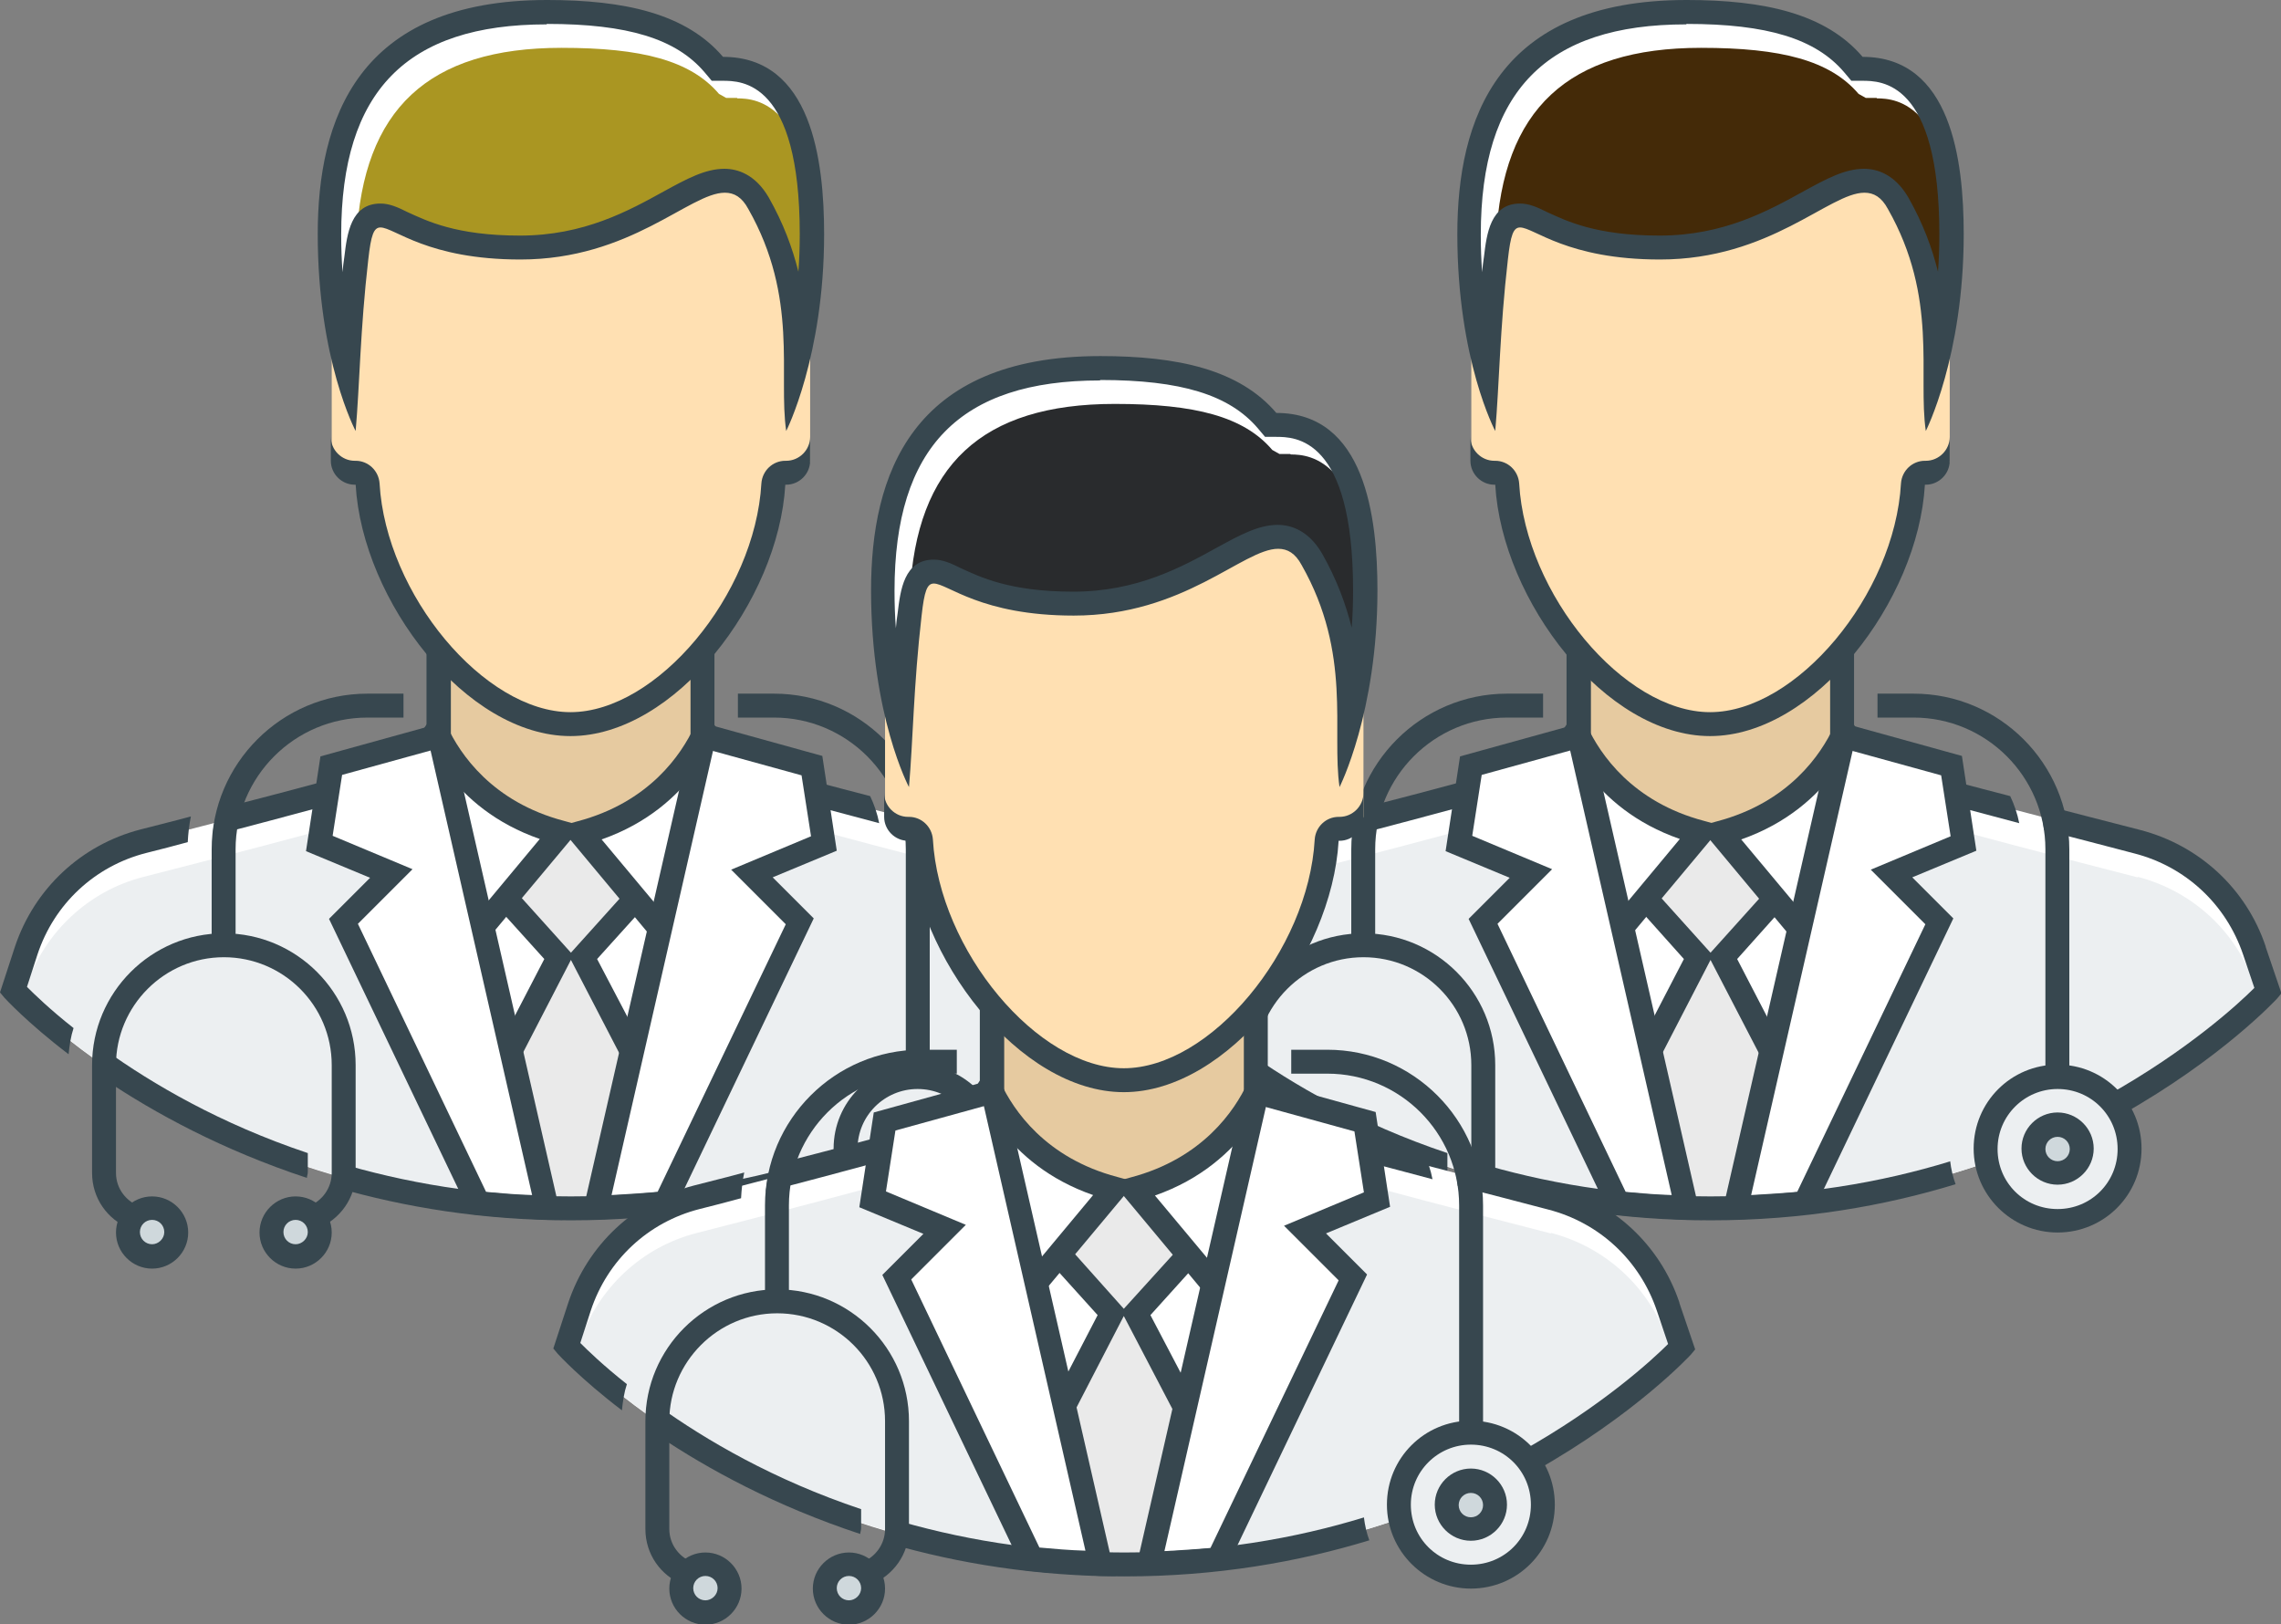 <?xml version="1.0" encoding="UTF-8"?>
<svg xmlns="http://www.w3.org/2000/svg" id="Layer_2" viewBox="0 0 50.54 35.99">
  <rect x="0" y="0" width="50.54" height="35.99" fill="#808080" stroke="none"/>
  <defs>
    <style>.cls-1{fill:#292b2d;}.cls-1,.cls-2,.cls-3,.cls-4,.cls-5,.cls-6,.cls-7,.cls-8,.cls-9,.cls-10,.cls-11{stroke-width:0px;}.cls-2{fill:#ffe0b2;}.cls-3{fill:#cfd8dc;}.cls-4{fill:#aa9622;}.cls-5{fill:#18ffff;}.cls-6{fill:#eaeaea;}.cls-7{fill:#e6caa0;}.cls-8{fill:#442a08;}.cls-9{fill:#eceff1;}.cls-10{fill:#fff;}.cls-11{fill:#37474f;}</style>
  </defs>
  <g id="Layer_2-2">
    <path class="cls-10" d="M22.1,18.65c-3.15-.81-9.08-2.36-9.45-2.74-.36.36-6.3,1.92-9.47,2.73-1.22.31-2.2,1.23-2.6,2.43l-.29.86s4.36,4.85,12.35,4.85,12.34-4.84,12.34-4.84l-.3-.89c-.4-1.19-1.37-2.09-2.59-2.41h0Z"></path>
    <path class="cls-9" d="M22.1,19.44c-3.15-.81-9.08-2.36-9.45-2.74-.36.36-6.3,1.92-9.47,2.73-1.22.31-2.2,1.23-2.6,2.43l-.09.27c.93.91,5.14,4.64,12.16,4.64s11.21-3.71,12.15-4.63l-.1-.3c-.4-1.19-1.37-2.09-2.59-2.41Z"></path>
    <path class="cls-5" d="M24.9,22.08s.06-.1.09-.14h0s-.06.1-.09.15h0Z"></path>
    <rect class="cls-7" x="9.73" y="14.45" width="5.83" height="7.03"></rect>
    <path class="cls-10" d="M12.52,26.35h.71l2.37-8.03c-.34.63-1.16,1.57-2.95,1.57-1.55,0-2.36-.71-2.78-1.3l2.25,7.67.4.1h0Z"></path>
    <path class="cls-6" d="M12.92,21.21l2.39-2.65h-5.3l2.39,2.65-1.48,2.85.24,2.66c.49.04.99.06,1.51.06s1.02-.02,1.51-.06l.24-2.66-1.48-2.85h0Z"></path>
    <path class="cls-10" d="M12.87,18.46c1.69-.45,2.45-1.57,2.76-2.24l.7,1.05-1.38,3.69-2.08-2.5h0Z"></path>
    <path class="cls-10" d="M8.97,17.26l.7-1.04c.31.67,1.07,1.8,2.76,2.24l-2.08,2.49s-1.38-3.69-1.38-3.69Z"></path>
    <path class="cls-2" d="M12.65,16.04c-2.22,0-4.36-2.97-4.49-5.32,0-.14-.12-.25-.27-.25h-.03c-.14-.01-.51-.12-.51-.27v-2.65c0-.14.39.8.53.8s-.27-1.59-.27-1.59c0-2.49,2.55-4.51,5.04-4.51s5.04,2.02,5.04,4.51c0,0-.41,1.59-.27,1.59s.53-.94.53-.8v2.65c0,.14-.38.25-.51.27h-.03c-.14,0-.25.11-.27.25-.13,2.34-2.27,5.32-4.49,5.32Z"></path>
    <path class="cls-10" d="M7.69,8.2c-.2-.69-.39-1.7-.39-3.01C7.3,1.87,8.88.27,12.12.27c1.87,0,3.01.36,3.7,1.16l.08.1h.12c1.33,0,1.98,1.2,1.98,3.66,0,1.2-.17,2.17-.36,2.86,0-.99-.05-2.2-.83-3.56-.19-.32-.44-.49-.75-.49-.35,0-.73.21-1.21.47-.77.42-1.82,1.01-3.32,1.01s-2.16-.34-2.6-.55c-.2-.1-.34-.16-.49-.16-.42,0-.48.46-.54.94-.12.98-.16,1.78-.2,2.48Z"></path>
    <path class="cls-4" d="M16.33,2.17h-.24l-.16-.09c-.63-.74-1.71-1.02-3.49-1.02-2.95,0-4.4,1.36-4.54,4.22.02-.31.13-.54.54-.5,0,0,.68.39.9.5.42.2,1.13.03,2.5.03s2.41-.63,3.2-1.06c.51-.28.61-.24,1.03-.24.29,0,1.1,1,1.36,1.53.37.73.17,1.36.05,1.85.03.02.06.03.08.05.19-.62.49-1.55.49-1.76,0-3.4-1.29-3.5-1.71-3.5h0Z"></path>
    <path class="cls-10" d="M16.66,19.35l1.59-.66-.27-1.72-2.39-.66-2.39,10.45c.52-.02,1.04-.05,1.53-.11l2.98-6.24-1.06-1.06h0Z"></path>
    <path class="cls-10" d="M7.35,16.97l-.27,1.72,1.59.66-1.06,1.06,2.99,6.24c.49.05,1,.09,1.53.1l-2.39-10.45s-2.39.66-2.39.66Z"></path>
    <circle class="cls-9" cx="20.34" cy="25.45" r="1.59"></circle>
    <circle class="cls-3" cx="20.34" cy="25.45" r=".53"></circle>
    <path class="cls-3" d="M6.02,27.31c0-.29.24-.53.53-.53h0c.29,0,.53.24.53.53h0c0,.29-.24.53-.53.53h0c-.29,0-.53-.24-.53-.53h0Z"></path>
    <path class="cls-3" d="M2.84,27.31c0-.29.24-.53.53-.53h0c.29,0,.53.24.53.53h0c0,.29-.24.53-.53.53h0c-.29,0-.53-.24-.53-.53h0Z"></path>
    <polygon class="cls-11" points="13.91 19.71 12.65 21.11 11.39 19.71 11.04 20.12 12.06 21.25 11.23 22.85 11.42 23.65 12.65 21.27 13.91 23.7 14.09 22.89 13.23 21.25 14.25 20.12 13.91 19.71"></polygon>
    <path class="cls-11" d="M12.12.53c1.79,0,2.86.33,3.49,1.07l.16.19h.24c.42,0,1.71,0,1.71,3.4,0,.29-.01.57-.03.83-.13-.52-.33-1.07-.66-1.65-.3-.51-.69-.63-.98-.63-.42,0-.83.22-1.34.5-.78.43-1.77.98-3.19.98s-2.07-.33-2.49-.52c-.22-.11-.4-.19-.6-.19h0c-.66,0-.74.68-.8,1.18-.02.12-.03.23-.04.34-.02-.26-.03-.54-.03-.83,0-3.18,1.45-4.66,4.55-4.66h0ZM12.12,0c-4.21,0-5.08,2.66-5.08,5.19,0,2.79.84,4.36.84,4.36.09-1.02.1-2.24.28-3.8.06-.54.12-.71.27-.71.31,0,1.04.71,3.1.71,2.45,0,3.75-1.48,4.53-1.48.21,0,.38.1.52.36,1.12,1.97.66,3.68.84,4.92,0,0,.84-1.65.84-4.36,0-1.64-.28-3.93-2.24-3.93-.82-.96-2.18-1.26-3.9-1.26h0Z"></path>
    <path class="cls-11" d="M12.87,27.03l2.53-11.06,2.82.78.32,2.1-1.42.59.91.91-3.13,6.54-.15.02c-.5.05-1.03.09-1.55.11h-.34s0,.01,0,.01ZM15.8,16.63l-2.25,9.85c.34-.02.68-.04,1.02-.07l2.84-5.93-1.21-1.21,1.77-.74-.21-1.35-1.96-.54h0Z"></path>
    <path class="cls-11" d="M14.7,20.24l-1.37-1.64c1.03-.36,1.68-.97,2.09-1.52l.17-.77.5.14-.51-.76-.2.42c-.28.6-.99,1.67-2.59,2.09l-.4.11,2.15,2.58.15-.65h0Z"></path>
    <path class="cls-11" d="M9.73,16.3l.19.84c.41.54,1.06,1.11,2.04,1.45l-1.34,1.61.15.65,2.13-2.55-.4-.11c-1.6-.42-2.31-1.49-2.59-2.09l-.2-.43-.52.77.55-.15h0Z"></path>
    <path class="cls-11" d="M15.83,16.37v-2.05h-.2c-.15.19-.32.37-.49.53h.16v2.76l.3-1.3.23.06Z"></path>
    <path class="cls-11" d="M9.99,17.45v-2.6h.16c-.17-.16-.33-.34-.49-.53h-.21v2.06l.27-.07.26,1.15Z"></path>
    <path class="cls-11" d="M12.46,27.03h-.34c-.53-.03-1.05-.06-1.55-.11l-.15-.02-3.13-6.54.91-.91-1.42-.59.32-2.1,2.82-.78,2.53,11.06h0ZM10.77,26.41c.33.03.67.06,1.02.07l-2.25-9.85-1.96.54-.21,1.35,1.77.74-1.21,1.21,2.84,5.94h0Z"></path>
    <path class="cls-11" d="M17.42,10.21h-.02c-.28,0-.51.22-.53.5-.14,2.47-2.32,5.07-4.23,5.07s-4.09-2.61-4.23-5.07c-.02-.28-.25-.5-.53-.5h-.02c-.29,0-.53-.24-.53-.53v.53c0,.29.24.53.53.53h.02c.15,2.58,2.45,5.57,4.76,5.57s4.61-2.99,4.76-5.57h.02c.29,0,.53-.24.53-.53v-.53c0,.29-.24.53-.53.53h0Z"></path>
    <path class="cls-11" d="M20.6,23.86h-.53v-5.04c0-1.61-1.31-2.92-2.92-2.92h-.8v-.53h.8c1.9,0,3.45,1.55,3.45,3.45v5.04Z"></path>
    <path class="cls-11" d="M18.06,17.31v.55c.43.12.91.24,1.42.38-.04-.21-.11-.41-.2-.6-.43-.11-.84-.22-1.22-.32h0Z"></path>
    <path class="cls-11" d="M24.95,20.97c-.43-1.28-1.47-2.24-2.78-2.58-.81-.21-1.56-.4-2.25-.58.06.19.1.38.12.58.62.16,1.28.33,2,.52,1.13.29,2.03,1.12,2.41,2.24l.25.74c-.33.33-1.46,1.38-3.29,2.4.13.12.24.27.33.42,2.24-1.26,3.44-2.56,3.46-2.58l.1-.12-.35-1.03h0Z"></path>
    <path class="cls-11" d="M20.33,27.31c-1.02,0-1.86-.83-1.86-1.86s.83-1.86,1.86-1.86,1.86.83,1.86,1.86-.83,1.86-1.86,1.86ZM20.33,24.13c-.73,0-1.33.59-1.33,1.33s.59,1.33,1.33,1.33,1.33-.59,1.33-1.33-.59-1.33-1.33-1.33Z"></path>
    <path class="cls-11" d="M20.33,26.25c-.44,0-.8-.36-.8-.8s.36-.8.8-.8.8.36.8.8-.36.8-.8.8ZM20.33,25.19c-.15,0-.27.12-.27.27s.12.27.27.27.27-.12.27-.27-.12-.27-.27-.27Z"></path>
    <path class="cls-11" d="M4.71,18.52c.88-.23,1.67-.44,2.37-.63v-.55c-.67.18-1.43.38-2.25.59-.06.19-.1.38-.12.58Z"></path>
    <path class="cls-11" d="M5.22,20.94h-.53v-2.12c0-1.9,1.55-3.45,3.45-3.45h.8v.53h-.8c-1.61,0-2.92,1.31-2.92,2.92v2.12Z"></path>
    <path class="cls-11" d="M.6,21.86l.23-.71c.37-1.12,1.27-1.96,2.41-2.25.32-.08.63-.16.92-.24.01-.19.03-.38.07-.57-.36.1-.74.19-1.12.29-1.31.34-2.35,1.31-2.78,2.6l-.33,1.01.1.12s.5.55,1.42,1.25c.02-.2.05-.4.11-.58-.52-.41-.87-.75-1.03-.91h0Z"></path>
    <path class="cls-11" d="M2.32,23.28v.64c1.1.74,2.6,1.56,4.48,2.18,0-.04.02-.08.02-.13v-.42c-1.94-.65-3.44-1.53-4.5-2.29h0Z"></path>
    <path class="cls-11" d="M17.97,25.73c-1.53.47-3.3.78-5.32.78s-3.7-.31-5.21-.76v.56c1.52.44,3.26.73,5.21.73,2.05,0,3.86-.32,5.43-.8-.06-.16-.1-.34-.12-.51Z"></path>
    <path class="cls-11" d="M4.96,20.68c-1.61,0-2.92,1.31-2.92,2.92v2.39c0,.56.34,1.03.83,1.23,0-.19.08-.38.25-.48-.32-.11-.55-.4-.55-.75v-2.39c0-1.31,1.07-2.39,2.39-2.39s2.39,1.07,2.39,2.39v2.39c0,.34-.22.63-.52.74.16.11.23.3.21.49.49-.2.84-.67.84-1.23v-2.39c0-1.61-1.31-2.92-2.92-2.92Z"></path>
    <path class="cls-11" d="M6.55,26.51c.44,0,.8.36.8.8s-.36.8-.8.8-.8-.36-.8-.8.36-.8.8-.8ZM6.55,27.57c.14,0,.27-.12.27-.27s-.12-.27-.27-.27-.27.12-.27.27.12.27.27.27Z"></path>
    <path class="cls-11" d="M3.37,26.51c.44,0,.8.36.8.8s-.36.8-.8.8-.8-.36-.8-.8.36-.8.8-.8ZM3.37,27.57c.14,0,.27-.12.27-.27s-.12-.27-.27-.27-.27.12-.27.27.12.27.27.27Z"></path>
    <path class="cls-10" d="M47.36,18.65c-3.15-.81-9.08-2.36-9.45-2.74-.36.36-6.3,1.92-9.47,2.73-1.22.31-2.2,1.23-2.6,2.43l-.29.86s4.36,4.85,12.35,4.85,12.34-4.84,12.34-4.84l-.3-.89c-.4-1.19-1.37-2.09-2.59-2.41h0Z"></path>
    <path class="cls-9" d="M47.36,19.44c-3.15-.81-9.08-2.36-9.45-2.74-.36.36-6.3,1.92-9.47,2.73-1.22.31-2.2,1.23-2.6,2.43l-.09.27c.93.91,5.14,4.64,12.16,4.64s11.21-3.71,12.15-4.63l-.1-.3c-.4-1.19-1.37-2.09-2.59-2.41Z"></path>
    <path class="cls-5" d="M50.16,22.08s.06-.1.09-.14h0s-.06.1-.09.15h0Z"></path>
    <rect class="cls-7" x="34.99" y="14.45" width="5.83" height="7.03"></rect>
    <path class="cls-10" d="M37.77,26.35h.71l2.37-8.03c-.34.63-1.16,1.57-2.95,1.57-1.55,0-2.36-.71-2.78-1.3l2.25,7.67.4.1h0Z"></path>
    <path class="cls-6" d="M38.17,21.21l2.39-2.65h-5.3l2.39,2.65-1.48,2.85.24,2.66c.49.04.99.06,1.51.06s1.02-.02,1.51-.06l.24-2.66-1.48-2.85h0Z"></path>
    <path class="cls-10" d="M38.12,18.46c1.69-.45,2.45-1.57,2.76-2.24l.7,1.05-1.38,3.69-2.08-2.5h0Z"></path>
    <path class="cls-10" d="M34.22,17.26l.7-1.04c.31.67,1.07,1.8,2.76,2.24l-2.08,2.49s-1.38-3.69-1.38-3.69Z"></path>
    <path class="cls-2" d="M37.9,16.04c-2.22,0-4.36-2.97-4.49-5.32,0-.14-.12-.25-.27-.25h-.03c-.14-.01-.51-.12-.51-.27v-2.65c0-.14.39.8.53.8s-.27-1.59-.27-1.59c0-2.49,2.55-4.51,5.04-4.51s5.04,2.02,5.04,4.51c0,0-.41,1.59-.27,1.59s.53-.94.53-.8v2.65c0,.14-.38.25-.51.27h-.03c-.14,0-.25.11-.27.25-.13,2.34-2.27,5.32-4.49,5.32Z"></path>
    <path class="cls-10" d="M32.95,8.2c-.2-.69-.39-1.7-.39-3.01,0-3.31,1.58-4.92,4.82-4.92,1.87,0,3.01.36,3.7,1.16l.08.1h.12c1.33,0,1.98,1.2,1.98,3.66,0,1.2-.17,2.17-.36,2.86,0-.99-.05-2.2-.83-3.56-.19-.32-.44-.49-.75-.49-.35,0-.73.21-1.21.47-.77.42-1.82,1.01-3.32,1.01s-2.16-.34-2.6-.55c-.2-.1-.34-.16-.49-.16-.42,0-.48.46-.54.94-.12.98-.16,1.78-.2,2.48Z"></path>
    <path class="cls-8" d="M41.58,2.17h-.24l-.16-.09c-.63-.74-1.71-1.02-3.49-1.02-2.95,0-4.4,1.36-4.54,4.22.02-.31.13-.54.54-.5,0,0,.68.39.9.5.42.2,1.13.03,2.5.03s2.41-.63,3.2-1.06c.51-.28.61-.24,1.03-.24.29,0,1.1,1,1.36,1.53.37.73.17,1.36.05,1.85.03.02.06.03.08.05.19-.62.49-1.55.49-1.76,0-3.4-1.29-3.5-1.71-3.5h0Z"></path>
    <path class="cls-10" d="M41.91,19.35l1.59-.66-.27-1.72-2.39-.66-2.39,10.45c.52-.02,1.04-.05,1.53-.11l2.98-6.24-1.06-1.06h0Z"></path>
    <path class="cls-10" d="M32.6,16.97l-.27,1.72,1.59.66-1.06,1.06,2.99,6.24c.49.05,1,.09,1.53.1l-2.39-10.45s-2.39.66-2.39.66Z"></path>
    <circle class="cls-9" cx="45.59" cy="25.45" r="1.59"></circle>
    <circle class="cls-3" cx="45.59" cy="25.45" r=".53"></circle>
    <path class="cls-3" d="M31.28,27.31c0-.29.24-.53.53-.53h0c.29,0,.53.24.53.53h0c0,.29-.24.53-.53.53h0c-.29,0-.53-.24-.53-.53h0Z"></path>
    <path class="cls-3" d="M28.09,27.31c0-.29.24-.53.53-.53h0c.29,0,.53.24.53.53h0c0,.29-.24.53-.53.53h0c-.29,0-.53-.24-.53-.53h0Z"></path>
    <polygon class="cls-11" points="39.16 19.71 37.9 21.11 36.64 19.71 36.3 20.12 37.31 21.25 36.48 22.85 36.67 23.65 37.9 21.27 39.16 23.7 39.34 22.89 38.49 21.25 39.5 20.12 39.16 19.71"></polygon>
    <path class="cls-11" d="M37.37.53c1.79,0,2.86.33,3.49,1.07l.16.19h.24c.42,0,1.71,0,1.71,3.4,0,.29-.01.57-.03.83-.13-.52-.33-1.07-.66-1.65-.3-.51-.69-.63-.98-.63-.42,0-.83.22-1.34.5-.78.43-1.77.98-3.19.98s-2.07-.33-2.49-.52c-.22-.11-.4-.19-.6-.19h0c-.66,0-.74.68-.8,1.18-.02.12-.03.23-.04.34-.02-.26-.03-.54-.03-.83,0-3.18,1.45-4.66,4.55-4.66h0ZM37.37,0c-4.21,0-5.08,2.66-5.08,5.19,0,2.79.84,4.36.84,4.36.09-1.02.1-2.24.28-3.8.06-.54.12-.71.27-.71.31,0,1.04.71,3.1.71,2.45,0,3.75-1.48,4.53-1.48.21,0,.38.1.52.36,1.12,1.97.66,3.68.84,4.92,0,0,.84-1.65.84-4.36,0-1.64-.28-3.93-2.24-3.93-.82-.96-2.18-1.26-3.9-1.26h0Z"></path>
    <path class="cls-11" d="M38.12,27.03l2.53-11.06,2.82.78.32,2.1-1.42.59.91.91-3.13,6.54-.15.02c-.5.05-1.03.09-1.55.11h-.34s0,.01,0,.01ZM41.05,16.63l-2.25,9.85c.34-.02.68-.04,1.02-.07l2.84-5.93-1.21-1.21,1.77-.74-.21-1.35-1.96-.54h0Z"></path>
    <path class="cls-11" d="M39.95,20.24l-1.37-1.64c1.03-.36,1.68-.97,2.09-1.52l.17-.77.5.14-.51-.76-.2.42c-.28.6-.99,1.67-2.59,2.09l-.4.11,2.15,2.58.15-.65h0Z"></path>
    <path class="cls-11" d="M34.99,16.3l.19.84c.41.54,1.06,1.11,2.04,1.45l-1.34,1.61.15.65,2.13-2.55-.4-.11c-1.6-.42-2.31-1.49-2.59-2.09l-.2-.43-.52.77.55-.15h0Z"></path>
    <path class="cls-11" d="M41.08,16.37v-2.05h-.2c-.15.19-.32.37-.49.53h.16v2.76l.3-1.3.23.06Z"></path>
    <path class="cls-11" d="M35.25,17.45v-2.6h.16c-.17-.16-.33-.34-.49-.53h-.21v2.06l.27-.07.26,1.15Z"></path>
    <path class="cls-11" d="M37.71,27.03h-.34c-.53-.03-1.05-.06-1.55-.11l-.15-.02-3.13-6.54.91-.91-1.42-.59.32-2.1,2.82-.78,2.53,11.06h0ZM36.02,26.41c.33.03.67.06,1.02.07l-2.25-9.85-1.96.54-.21,1.35,1.77.74-1.21,1.21,2.84,5.94h0Z"></path>
    <path class="cls-11" d="M42.67,10.21h-.02c-.28,0-.51.22-.53.5-.14,2.47-2.32,5.07-4.23,5.07s-4.09-2.61-4.23-5.07c-.02-.28-.25-.5-.53-.5h-.02c-.29,0-.53-.24-.53-.53v.53c0,.29.24.53.53.53h.02c.15,2.58,2.45,5.57,4.76,5.57s4.61-2.99,4.76-5.57h.02c.29,0,.53-.24.53-.53v-.53c0,.29-.24.53-.53.53h0Z"></path>
    <path class="cls-11" d="M45.85,23.86h-.53v-5.04c0-1.61-1.31-2.92-2.92-2.92h-.8v-.53h.8c1.9,0,3.45,1.55,3.45,3.45v5.04Z"></path>
    <path class="cls-11" d="M43.32,17.31v.55c.43.12.91.24,1.42.38-.04-.21-.11-.41-.2-.6-.43-.11-.84-.22-1.22-.32h0Z"></path>
    <path class="cls-11" d="M50.2,20.97c-.43-1.28-1.47-2.24-2.78-2.58-.81-.21-1.56-.4-2.25-.58.06.19.1.38.12.58.62.16,1.28.33,2,.52,1.13.29,2.03,1.12,2.41,2.24l.25.74c-.33.33-1.46,1.38-3.29,2.4.13.12.24.27.33.42,2.24-1.26,3.44-2.56,3.46-2.58l.1-.12-.35-1.03h0Z"></path>
    <path class="cls-11" d="M45.59,27.31c-1.02,0-1.86-.83-1.86-1.86s.83-1.86,1.86-1.86,1.86.83,1.86,1.86-.83,1.86-1.86,1.86ZM45.59,24.13c-.73,0-1.33.59-1.33,1.33s.59,1.33,1.33,1.33,1.33-.59,1.33-1.33-.59-1.33-1.33-1.33Z"></path>
    <path class="cls-11" d="M45.59,26.25c-.44,0-.8-.36-.8-.8s.36-.8.8-.8.8.36.8.8-.36.8-.8.8ZM45.59,25.19c-.15,0-.27.12-.27.27s.12.27.27.27.27-.12.27-.27-.12-.27-.27-.27Z"></path>
    <path class="cls-11" d="M29.96,18.52c.88-.23,1.67-.44,2.37-.63v-.55c-.67.18-1.43.38-2.25.59-.06.19-.1.38-.12.58Z"></path>
    <path class="cls-11" d="M30.47,20.94h-.53v-2.12c0-1.9,1.55-3.45,3.45-3.45h.8v.53h-.8c-1.61,0-2.92,1.31-2.92,2.92v2.12Z"></path>
    <path class="cls-11" d="M25.85,21.86l.23-.71c.37-1.12,1.27-1.96,2.41-2.25.32-.08.63-.16.92-.24.01-.19.03-.38.07-.57-.36.1-.74.19-1.12.29-1.31.34-2.35,1.31-2.78,2.6l-.33,1.01.1.12s.5.55,1.42,1.25c.02-.2.05-.4.11-.58-.52-.41-.87-.75-1.03-.91h0Z"></path>
    <path class="cls-11" d="M27.57,23.28v.64c1.1.74,2.6,1.56,4.48,2.18,0-.04.02-.08.02-.13v-.42c-1.94-.65-3.44-1.53-4.5-2.29h0Z"></path>
    <path class="cls-11" d="M43.22,25.73c-1.53.47-3.3.78-5.32.78s-3.7-.31-5.21-.76v.56c1.52.44,3.26.73,5.21.73,2.05,0,3.86-.32,5.43-.8-.06-.16-.1-.34-.12-.51Z"></path>
    <path class="cls-11" d="M30.21,20.68c-1.61,0-2.92,1.31-2.92,2.92v2.39c0,.56.34,1.03.83,1.23,0-.19.08-.38.25-.48-.32-.11-.55-.4-.55-.75v-2.39c0-1.31,1.07-2.39,2.39-2.39s2.39,1.07,2.39,2.39v2.39c0,.34-.22.63-.52.74.16.11.23.3.21.49.49-.2.84-.67.84-1.23v-2.39c0-1.61-1.31-2.92-2.92-2.92Z"></path>
    <path class="cls-11" d="M31.8,26.51c.44,0,.8.36.8.8s-.36.8-.8.8-.8-.36-.8-.8.36-.8.8-.8ZM31.8,27.57c.14,0,.27-.12.27-.27s-.12-.27-.27-.27-.27.12-.27.27.12.27.27.27Z"></path>
    <path class="cls-11" d="M28.62,26.51c.44,0,.8.36.8.8s-.36.8-.8.8-.8-.36-.8-.8.36-.8.8-.8ZM28.62,27.57c.14,0,.27-.12.27-.27s-.12-.27-.27-.27-.27.12-.27.27.12.27.27.27Z"></path>
    <path class="cls-10" d="M34.36,26.54c-3.15-.81-9.08-2.36-9.45-2.74-.36.36-6.3,1.92-9.47,2.73-1.22.31-2.2,1.23-2.6,2.43l-.29.86s4.36,4.85,12.35,4.85,12.34-4.84,12.34-4.84l-.3-.89c-.4-1.19-1.37-2.09-2.59-2.41h0Z"></path>
    <path class="cls-9" d="M34.36,27.33c-3.15-.81-9.08-2.36-9.45-2.74-.36.36-6.3,1.92-9.47,2.73-1.22.31-2.2,1.23-2.6,2.43l-.09.27c.93.91,5.14,4.64,12.16,4.64s11.21-3.71,12.15-4.63l-.1-.3c-.4-1.19-1.37-2.09-2.59-2.41Z"></path>
    <path class="cls-5" d="M37.16,29.97s.06-.1.09-.14h0s-.06.1-.09.15h0Z"></path>
    <rect class="cls-7" x="21.99" y="22.34" width="5.83" height="7.03"></rect>
    <path class="cls-10" d="M24.78,34.24h.71l2.37-8.03c-.34.63-1.16,1.57-2.95,1.57-1.55,0-2.36-.71-2.78-1.3l2.25,7.67.4.1h0Z"></path>
    <path class="cls-6" d="M25.17,29.1l2.39-2.65h-5.3l2.39,2.65-1.48,2.85.24,2.66c.49.04.99.06,1.51.06s1.02-.02,1.51-.06l.24-2.66-1.48-2.85h0Z"></path>
    <path class="cls-10" d="M25.13,26.35c1.69-.45,2.45-1.57,2.76-2.24l.7,1.05-1.38,3.69-2.08-2.5h0Z"></path>
    <path class="cls-10" d="M21.22,25.15l.7-1.04c.31.67,1.07,1.8,2.76,2.24l-2.08,2.49s-1.38-3.69-1.38-3.69Z"></path>
    <path class="cls-2" d="M24.91,23.93c-2.22,0-4.36-2.97-4.49-5.32,0-.14-.12-.25-.27-.25h-.03c-.14-.01-.51-.12-.51-.27v-2.65c0-.14.39.8.53.8s-.27-1.59-.27-1.59c0-2.49,2.55-4.51,5.04-4.51s5.04,2.02,5.04,4.51c0,0-.41,1.59-.27,1.59s.53-.94.53-.8v2.65c0,.14-.38.25-.51.27h-.03c-.14,0-.25.11-.27.25-.13,2.34-2.27,5.32-4.49,5.32Z"></path>
    <path class="cls-10" d="M19.95,16.09c-.2-.69-.39-1.7-.39-3.01,0-3.31,1.58-4.92,4.82-4.92,1.87,0,3.01.36,3.7,1.16l.08.1h.12c1.33,0,1.98,1.2,1.98,3.66,0,1.2-.17,2.17-.36,2.86,0-.99-.05-2.2-.83-3.56-.19-.32-.44-.49-.75-.49-.35,0-.73.21-1.21.47-.77.42-1.82,1.01-3.32,1.01s-2.16-.34-2.6-.55c-.2-.1-.34-.16-.49-.16-.42,0-.48.46-.54.94-.12.98-.16,1.78-.2,2.48Z"></path>
    <path class="cls-1" d="M28.59,10.06h-.24l-.16-.09c-.63-.74-1.71-1.02-3.49-1.02-2.95,0-4.4,1.36-4.54,4.22.02-.31.13-.54.54-.5,0,0,.68.39.9.5.42.2,1.13.03,2.5.03s2.41-.63,3.2-1.06c.51-.28.61-.24,1.03-.24.29,0,1.1,1,1.36,1.53.37.73.17,1.36.05,1.85.03.02.06.03.08.05.19-.62.49-1.55.49-1.76,0-3.4-1.29-3.5-1.71-3.5h0Z"></path>
    <path class="cls-10" d="M28.92,27.24l1.59-.66-.27-1.72-2.39-.66-2.39,10.45c.52-.02,1.04-.05,1.53-.11l2.98-6.24-1.06-1.06h0Z"></path>
    <path class="cls-10" d="M19.61,24.86l-.27,1.72,1.59.66-1.06,1.06,2.99,6.24c.49.05,1,.09,1.53.1l-2.39-10.45s-2.39.66-2.39.66Z"></path>
    <circle class="cls-9" cx="32.6" cy="33.34" r="1.59"></circle>
    <circle class="cls-3" cx="32.6" cy="33.34" r=".53"></circle>
    <path class="cls-3" d="M18.28,35.2c0-.29.24-.53.53-.53h0c.29,0,.53.24.53.53h0c0,.29-.24.53-.53.53h0c-.29,0-.53-.24-.53-.53h0Z"></path>
    <path class="cls-3" d="M15.1,35.2c0-.29.24-.53.53-.53h0c.29,0,.53.24.53.53h0c0,.29-.24.53-.53.53h0c-.29,0-.53-.24-.53-.53h0Z"></path>
    <polygon class="cls-11" points="26.17 27.6 24.9 29 23.65 27.6 23.3 28.01 24.32 29.14 23.49 30.74 23.67 31.54 24.9 29.16 26.17 31.59 26.35 30.78 25.49 29.14 26.51 28.01 26.17 27.6"></polygon>
    <path class="cls-11" d="M24.38,8.42c1.79,0,2.86.33,3.49,1.07l.16.19h.24c.42,0,1.71,0,1.71,3.4,0,.29-.01.57-.03.83-.13-.52-.33-1.07-.66-1.65-.3-.51-.69-.63-.98-.63-.42,0-.83.22-1.34.5-.78.43-1.77.98-3.19.98s-2.07-.33-2.49-.52c-.22-.11-.4-.19-.6-.19h0c-.66,0-.74.68-.8,1.18-.02.12-.03.23-.04.34-.02-.26-.03-.54-.03-.83,0-3.18,1.45-4.66,4.55-4.66h0ZM24.38,7.89c-4.21,0-5.08,2.66-5.08,5.19,0,2.79.84,4.36.84,4.36.09-1.02.1-2.24.28-3.8.06-.54.12-.71.27-.71.31,0,1.04.71,3.1.71,2.45,0,3.75-1.48,4.53-1.48.21,0,.38.1.52.36,1.12,1.97.66,3.68.84,4.92,0,0,.84-1.65.84-4.36,0-1.64-.28-3.93-2.24-3.93-.82-.96-2.18-1.26-3.9-1.26h0Z"></path>
    <path class="cls-11" d="M25.13,34.92l2.53-11.06,2.82.78.32,2.1-1.42.59.91.91-3.13,6.54-.15.02c-.5.05-1.03.09-1.55.11h-.34s0,.01,0,.01ZM28.05,24.52l-2.25,9.85c.34-.02.68-.04,1.02-.07l2.84-5.93-1.21-1.21,1.77-.74-.21-1.35-1.96-.54h0Z"></path>
    <path class="cls-11" d="M26.96,28.13l-1.37-1.64c1.03-.36,1.68-.97,2.09-1.52l.17-.77.5.14-.51-.76-.2.42c-.28.6-.99,1.67-2.59,2.09l-.4.11,2.15,2.58.15-.65h0Z"></path>
    <path class="cls-11" d="M21.99,24.19l.19.84c.41.54,1.06,1.11,2.04,1.45l-1.34,1.61.15.65,2.13-2.55-.4-.11c-1.6-.42-2.31-1.49-2.59-2.09l-.2-.43-.52.77.55-.15h0Z"></path>
    <path class="cls-11" d="M28.09,24.26v-2.05h-.2c-.15.19-.32.37-.49.53h.16v2.76l.3-1.3.23.06Z"></path>
    <path class="cls-11" d="M22.25,25.34v-2.6h.16c-.17-.16-.33-.34-.49-.53h-.21v2.06l.27-.07.26,1.15Z"></path>
    <path class="cls-11" d="M24.72,34.92h-.34c-.53-.03-1.05-.06-1.55-.11l-.15-.02-3.13-6.54.91-.91-1.42-.59.32-2.1,2.82-.78,2.53,11.06h0ZM23.03,34.29c.33.03.67.06,1.02.07l-2.25-9.85-1.96.54-.21,1.35,1.77.74-1.21,1.21,2.84,5.94h0Z"></path>
    <path class="cls-11" d="M29.68,18.1h-.02c-.28,0-.51.22-.53.5-.14,2.47-2.32,5.07-4.23,5.07s-4.09-2.61-4.23-5.07c-.02-.28-.25-.5-.53-.5h-.02c-.29,0-.53-.24-.53-.53v.53c0,.29.24.53.53.53h.02c.15,2.58,2.45,5.57,4.76,5.57s4.61-2.99,4.76-5.57h.02c.29,0,.53-.24.53-.53v-.53c0,.29-.24.53-.53.53h0Z"></path>
    <path class="cls-11" d="M32.86,31.75h-.53v-5.04c0-1.61-1.31-2.92-2.92-2.92h-.8v-.53h.8c1.9,0,3.45,1.55,3.45,3.45v5.04Z"></path>
    <path class="cls-11" d="M30.32,25.2v.55c.43.12.91.24,1.42.38-.04-.21-.11-.41-.2-.6-.43-.11-.84-.22-1.22-.32h0Z"></path>
    <path class="cls-11" d="M37.21,28.86c-.43-1.28-1.47-2.24-2.78-2.58-.81-.21-1.56-.4-2.25-.58.06.19.1.38.12.58.62.16,1.28.33,2,.52,1.13.29,2.03,1.12,2.41,2.24l.25.74c-.33.33-1.46,1.38-3.29,2.4.13.12.24.27.33.42,2.24-1.26,3.44-2.56,3.46-2.58l.1-.12-.35-1.03h0Z"></path>
    <path class="cls-11" d="M32.59,35.2c-1.02,0-1.86-.83-1.86-1.86s.83-1.86,1.86-1.86,1.86.83,1.86,1.86-.83,1.86-1.86,1.86ZM32.59,32.01c-.73,0-1.33.59-1.33,1.33s.59,1.33,1.33,1.33,1.33-.59,1.33-1.33-.59-1.33-1.33-1.33Z"></path>
    <path class="cls-11" d="M32.59,34.14c-.44,0-.8-.36-.8-.8s.36-.8.8-.8.8.36.8.8-.36.8-.8.8ZM32.59,33.08c-.15,0-.27.12-.27.27s.12.27.27.27.27-.12.27-.27-.12-.27-.27-.27Z"></path>
    <path class="cls-11" d="M16.97,26.41c.88-.23,1.67-.44,2.37-.63v-.55c-.67.18-1.43.38-2.25.59-.06.19-.1.38-.12.58Z"></path>
    <path class="cls-11" d="M17.48,28.83h-.53v-2.12c0-1.9,1.55-3.45,3.45-3.45h.8v.53h-.8c-1.61,0-2.92,1.31-2.92,2.92v2.12Z"></path>
    <path class="cls-11" d="M12.86,29.75l.23-.71c.37-1.12,1.27-1.96,2.41-2.25.32-.08.63-.16.92-.24.01-.19.03-.38.07-.57-.36.1-.74.19-1.12.29-1.31.34-2.35,1.31-2.78,2.6l-.33,1.01.1.12s.5.55,1.42,1.25c.02-.2.05-.4.11-.58-.52-.41-.87-.75-1.03-.91h0Z"></path>
    <path class="cls-11" d="M14.58,31.17v.64c1.1.74,2.6,1.56,4.48,2.18,0-.04.02-.08.02-.13v-.42c-1.94-.65-3.44-1.53-4.5-2.29h0Z"></path>
    <path class="cls-11" d="M30.23,33.62c-1.53.47-3.3.78-5.32.78s-3.7-.31-5.21-.76v.56c1.52.44,3.26.73,5.21.73,2.05,0,3.86-.32,5.43-.8-.06-.16-.1-.34-.12-.51Z"></path>
    <path class="cls-11" d="M17.22,28.57c-1.61,0-2.92,1.31-2.92,2.92v2.39c0,.56.34,1.03.83,1.23,0-.19.08-.38.25-.48-.32-.11-.55-.4-.55-.75v-2.39c0-1.31,1.07-2.39,2.39-2.39s2.39,1.07,2.39,2.39v2.39c0,.34-.22.63-.52.74.16.11.23.3.21.49.49-.2.84-.67.84-1.23v-2.39c0-1.61-1.31-2.92-2.92-2.92Z"></path>
    <path class="cls-11" d="M18.81,34.4c.44,0,.8.36.8.8s-.36.8-.8.8-.8-.36-.8-.8.36-.8.8-.8ZM18.81,35.46c.14,0,.27-.12.27-.27s-.12-.27-.27-.27-.27.12-.27.27.12.27.27.27Z"></path>
    <path class="cls-11" d="M15.63,34.4c.44,0,.8.36.8.8s-.36.8-.8.8-.8-.36-.8-.8.36-.8.8-.8ZM15.63,35.46c.14,0,.27-.12.27-.27s-.12-.27-.27-.27-.27.12-.27.27.12.27.27.27Z"></path>
  </g>
</svg>

